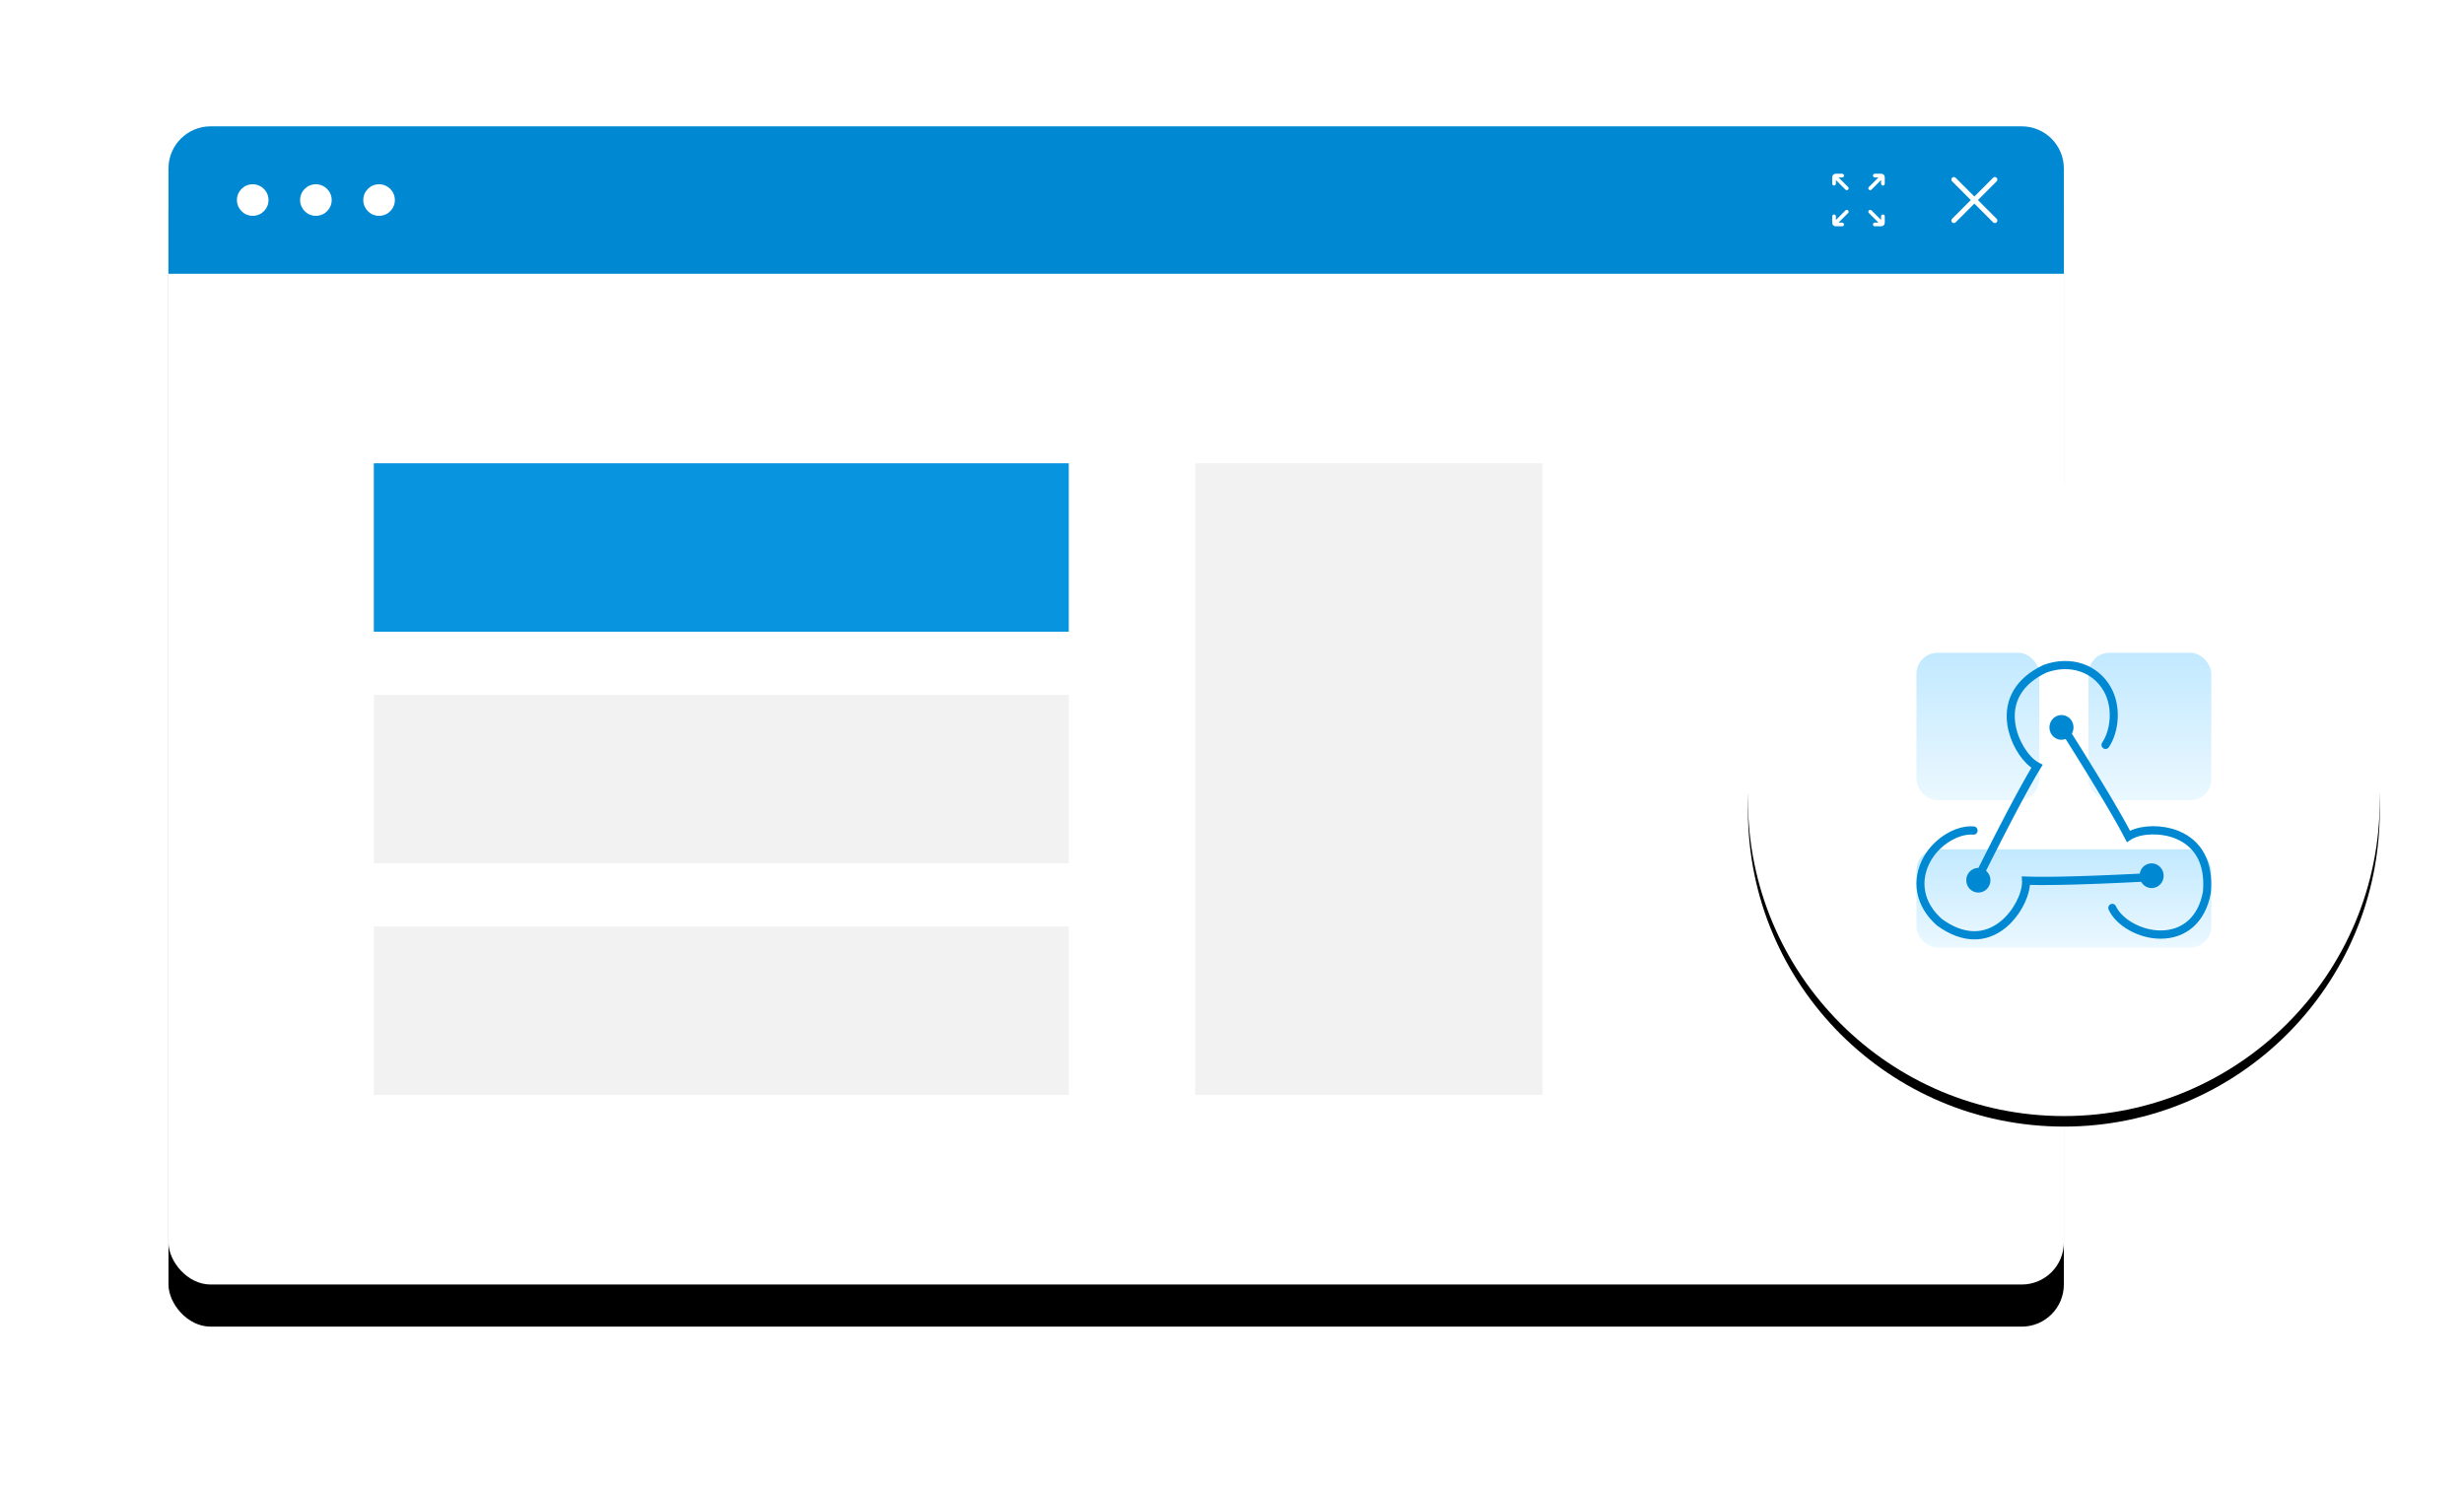 <?xml version="1.0" encoding="UTF-8"?>
<svg width="468px" height="284px" viewBox="0 0 468 284" version="1.1" xmlns="http://www.w3.org/2000/svg" xmlns:xlink="http://www.w3.org/1999/xlink">
    <title>supply-img-zhouqi</title>
    <defs>
        <rect id="path-1" x="0" y="0" width="360" height="220" rx="8"></rect>
        <filter x="-14.4%" y="-20.0%" width="128.9%" height="147.3%" filterUnits="objectBoundingBox" id="filter-2">
            <feOffset dx="0" dy="8" in="SourceAlpha" result="shadowOffsetOuter1"></feOffset>
            <feGaussianBlur stdDeviation="16" in="shadowOffsetOuter1" result="shadowBlurOuter1"></feGaussianBlur>
            <feColorMatrix values="0 0 0 0 0   0 0 0 0 0   0 0 0 0 0  0 0 0 0.08 0" type="matrix" in="shadowBlurOuter1"></feColorMatrix>
        </filter>
        <circle id="path-3" cx="360" cy="128" r="60"></circle>
        <filter x="-20.8%" y="-19.2%" width="141.7%" height="141.7%" filterUnits="objectBoundingBox" id="filter-4">
            <feOffset dx="0" dy="2" in="SourceAlpha" result="shadowOffsetOuter1"></feOffset>
            <feGaussianBlur stdDeviation="8" in="shadowOffsetOuter1" result="shadowBlurOuter1"></feGaussianBlur>
            <feColorMatrix values="0 0 0 0 0   0 0 0 0 0   0 0 0 0 0  0 0 0 0.08 0" type="matrix" in="shadowBlurOuter1"></feColorMatrix>
        </filter>
        <linearGradient x1="50%" y1="0%" x2="50%" y2="100%" id="linearGradient-5">
            <stop stop-color="#C2E9FF" offset="0%"></stop>
            <stop stop-color="#EBF8FF" offset="100%"></stop>
        </linearGradient>
        <linearGradient x1="50%" y1="0%" x2="50%" y2="100%" id="linearGradient-6">
            <stop stop-color="#C2E9FF" offset="0%"></stop>
            <stop stop-color="#EBF8FF" offset="100%"></stop>
        </linearGradient>
    </defs>
    <g id="页面-1" stroke="none" stroke-width="1" fill="none" fill-rule="evenodd">
        <g id="2.2.2产品介绍-供应链中台" transform="translate(-408, -2796)">
            <g id="编组-7" transform="translate(0, 1684)">
                <g id="supply-img-zhouqi" transform="translate(440, 1136)">
                    <g id="矩形备份-32">
                        <use fill="black" fill-opacity="1" filter="url(#filter-2)" xlink:href="#path-1"></use>
                        <use fill="#FFFFFF" fill-rule="evenodd" xlink:href="#path-1"></use>
                    </g>
                    <path d="M8,0 L352,0 C356.418,-8.11624501e-16 360,3.582 360,8 L360,28 L360,28 L0,28 L0,8 C-5.41083001e-16,3.582 3.582,8.11624501e-16 8,0 Z" id="矩形备份-33" fill="#0088D2"></path>
                    <path d="M16,11 C17.657,11 19,12.343 19,14 C19,15.657 17.657,17 16,17 C14.343,17 13,15.657 13,14 C13,12.343 14.343,11 16,11 Z M28,11 C29.658,11 31,12.343 31,14 C31,15.657 29.658,17 28,17 C26.342,17 25,15.657 25,14 C25,12.343 26.342,11 28,11 Z M40,11 C41.658,11 43,12.343 43,14 C43,15.657 41.658,17 40,17 C38.343,17 37,15.657 37,14 C37,12.343 38.343,11 40,11 Z" id="Fill-41备份-2" fill="#FFFFFF"></path>
                    <g id="1.通用/2.Icon图标/Line/CloseLined" transform="translate(338, 9)" fill="#FFFFFF">
                        <path d="M5.677,5 L9.24,1.436 C9.42,1.256 9.42,0.959 9.24,0.779 L9.221,0.76 C9.041,0.58 8.744,0.58 8.565,0.76 L5.002,4.329 L1.439,0.76 C1.259,0.58 0.963,0.58 0.783,0.76 L0.764,0.779 C0.579,0.959 0.579,1.256 0.764,1.436 L4.326,5 L0.764,8.564 C0.584,8.744 0.584,9.041 0.764,9.221 L0.783,9.24 C0.963,9.42 1.259,9.42 1.439,9.24 L5.002,5.676 L8.565,9.24 C8.744,9.42 9.041,9.42 9.221,9.24 L9.24,9.221 C9.42,9.041 9.42,8.744 9.24,8.564 L5.677,5 Z" id="icon_close"></path>
                    </g>
                    <g id="1.通用/2.Icon图标/Line/CloseLined备份" transform="translate(316, 9)" fill="#FFFFFF">
                        <path d="M2.525,6.964 C2.662,6.827 2.884,6.827 3.021,6.964 L3.022,6.965 C3.159,7.102 3.159,7.325 3.022,7.462 L1.201,9.283 L1.891,9.283 L1.896,9.283 C2.088,9.286 2.242,9.442 2.242,9.634 C2.242,9.829 2.085,9.986 1.891,9.986 L0.658,9.986 L0.647,9.986 C0.289,9.98 0,9.688 0,9.328 L0,8.095 L5.13904192e-05,8.09 C0.003,7.898 0.159,7.744 0.352,7.744 L0.358,7.744 C0.549,7.747 0.704,7.903 0.704,8.095 L0.704,8.785 L2.525,6.964 Z M7.459,6.964 L9.28,8.785 L9.28,8.095 C9.28,7.903 9.434,7.747 9.626,7.744 L9.631,7.744 C9.824,7.744 9.98,7.898 9.983,8.09 L9.983,8.095 L9.983,9.328 C9.983,9.688 9.695,9.98 9.337,9.986 L9.326,9.986 L8.093,9.986 C7.898,9.986 7.741,9.829 7.741,9.634 C7.741,9.442 7.895,9.286 8.087,9.283 L8.093,9.283 L8.782,9.283 L6.961,7.462 C6.824,7.325 6.824,7.102 6.961,6.965 L6.963,6.964 C7.1,6.827 7.322,6.827 7.459,6.964 Z M1.891,0.003 C2.085,0.003 2.242,0.16 2.242,0.355 C2.242,0.547 2.088,0.703 1.896,0.706 L1.891,0.706 L1.201,0.706 L3.022,2.527 C3.159,2.664 3.159,2.886 3.022,3.024 L3.021,3.025 C2.884,3.162 2.662,3.162 2.525,3.025 L0.704,1.204 L0.704,1.893 C0.704,2.086 0.549,2.242 0.358,2.245 L0.352,2.245 C0.159,2.245 0.003,2.091 5.13904192e-05,1.899 L0,1.893 L0,0.66 C0,0.301 0.289,0.009 0.647,0.003 L0.658,0.003 L1.891,0.003 Z M9.326,0.003 L9.337,0.003 C9.695,0.009 9.983,0.301 9.983,0.66 L9.983,1.893 L9.983,1.899 C9.98,2.091 9.824,2.245 9.632,2.245 L9.626,2.245 C9.434,2.242 9.28,2.086 9.28,1.893 L9.28,1.204 L7.459,3.025 C7.322,3.162 7.1,3.162 6.963,3.025 L6.961,3.024 C6.824,2.886 6.824,2.664 6.961,2.527 L8.782,0.706 L8.093,0.706 L8.087,0.706 C7.895,0.703 7.741,0.547 7.741,0.355 C7.741,0.16 7.898,0.003 8.093,0.003 L9.326,0.003 Z" id="Fill-1"></path>
                    </g>
                    <g id="椭圆形备份-6">
                        <use fill="black" fill-opacity="1" filter="url(#filter-4)" xlink:href="#path-3"></use>
                        <use fill="#FFFFFF" fill-rule="evenodd" xlink:href="#path-3"></use>
                    </g>
                    <g id="supply-icon-zhouqi" transform="translate(332, 100)">
                        <rect id="矩形备份-38" fill="url(#linearGradient-5)" x="0" y="0" width="23.333" height="28" rx="4"></rect>
                        <rect id="矩形备份-40" fill="url(#linearGradient-5)" x="32.667" y="0" width="23.333" height="28" rx="4"></rect>
                        <rect id="矩形备份-41" fill="url(#linearGradient-6)" x="0" y="37.333" width="56" height="18.667" rx="4"></rect>
                        <path d="M10.919,32.985 C11.339,33.022 11.651,33.402 11.616,33.833 C11.581,34.263 11.212,34.583 10.792,34.545 C8.172,34.313 4.533,36.314 2.709,39.54 C0.628,43.222 1.251,47.429 4.852,50.58 C9.052,53.625 12.859,53.525 15.959,51.032 C18.383,49.084 20.074,45.729 20.052,43.5 L20.046,43.322 L20.001,42.468 L21.297,42.513 L21.785,42.526 L22.563,42.539 L23.686,42.548 L24.592,42.548 L25.887,42.538 L27.279,42.518 L29.157,42.477 L31.188,42.42 L33.372,42.347 L36.194,42.236 L39.237,42.102 L41.387,42 L42.409,41.948 C42.519,41.284 42.906,40.673 43.519,40.31 C44.613,39.663 46.013,40.05 46.646,41.174 C47.28,42.298 46.906,43.734 45.812,44.381 C44.759,45.005 43.422,44.669 42.758,43.64 L42.676,43.502 L39.301,43.667 L36.246,43.802 L33.869,43.895 L31.217,43.986 L29.974,44.022 L28.785,44.053 L27.286,44.084 L25.549,44.107 L24.269,44.114 L23.373,44.113 L22.532,44.105 L21.553,44.087 L21.535,44.272 C21.248,46.85 19.521,50.059 17.105,52.099 L16.902,52.266 C13.273,55.184 8.726,55.303 3.919,51.815 C-0.319,48.111 -1.05,43.067 1.389,38.752 C3.487,35.04 7.654,32.696 10.919,32.985 Z M28.694,12.138 C29.747,12.761 30.133,14.116 29.594,15.219 L29.519,15.361 L31.346,18.274 L32.987,20.917 L34.255,22.981 L35.658,25.289 L36.31,26.374 L36.93,27.414 L37.706,28.729 L38.594,30.258 L39.24,31.391 L39.686,32.187 L40.1,32.937 L40.575,33.815 L40.74,33.738 C43.062,32.705 46.638,32.632 49.57,33.757 L49.812,33.853 C54.093,35.615 56.467,39.59 55.923,45.601 C54.912,51.214 51.218,54.319 46.353,54.312 C42.167,54.306 37.898,51.846 36.51,48.803 C36.331,48.412 36.496,47.945 36.878,47.761 C37.26,47.577 37.714,47.745 37.892,48.136 C39.006,50.577 42.72,52.741 46.359,52.746 C50.51,52.752 53.55,50.161 54.413,45.39 C54.886,40.14 52.898,36.812 49.241,35.307 C46.383,34.13 42.702,34.306 40.829,35.441 L40.682,35.535 L39.983,36.002 L39.373,34.829 L39.14,34.39 L38.762,33.693 L38.208,32.692 L37.755,31.887 L37.099,30.743 L36.386,29.518 L35.413,27.871 L34.349,26.097 L33.195,24.196 L31.69,21.746 L30.056,19.113 L28.894,17.256 L28.34,16.375 C27.723,16.61 27.014,16.572 26.4,16.209 C25.307,15.562 24.933,14.126 25.567,13.002 C26.2,11.877 27.6,11.491 28.694,12.138 Z M36.93,6.556 C39.018,10.274 38.418,15.183 36.541,17.937 C36.3,18.291 35.823,18.378 35.477,18.131 C35.13,17.884 35.045,17.397 35.286,17.043 C36.792,14.835 37.418,10.566 35.604,7.334 C33.533,3.646 29.169,2.134 24.705,3.754 C20.032,5.96 18.213,9.388 18.77,13.386 C19.205,16.511 21.194,19.69 23.089,20.784 L23.242,20.868 L23.987,21.255 L23.3,22.382 L23.046,22.809 L22.645,23.493 L22.076,24.485 L21.623,25.29 L20.984,26.444 L20.305,27.689 L19.4,29.376 L18.433,31.207 L17.403,33.182 L16.085,35.742 L14.678,38.509 L13.689,40.469 L13.222,41.402 C13.728,41.831 14.051,42.48 14.051,43.206 C14.051,44.5 13.024,45.549 11.757,45.549 C10.491,45.549 9.464,44.5 9.464,43.206 C9.464,41.957 10.419,40.937 11.623,40.866 L11.775,40.862 L13.323,37.784 L14.737,35.006 L15.846,32.849 L17.095,30.45 L17.687,29.328 L18.255,28.259 L18.979,26.912 L19.827,25.359 L20.461,24.22 L20.91,23.426 L21.338,22.683 L21.842,21.823 L21.694,21.715 C19.66,20.171 17.811,17.033 17.296,13.869 L17.256,13.606 C16.605,8.926 18.777,4.831 24.128,2.309 C29.377,0.4 34.503,2.234 36.93,6.556 Z" id="路径-5" fill="#0088D2" fill-rule="nonzero"></path>
                    </g>
                    <rect id="矩形" fill="#F2F2F2" fill-rule="nonzero" x="195" y="64" width="66" height="120"></rect>
                    <rect id="矩形" fill="#0994E0" fill-rule="nonzero" x="39" y="64" width="132" height="32"></rect>
                    <rect id="矩形" fill="#F2F2F2" fill-rule="nonzero" x="39" y="108" width="132" height="32"></rect>
                    <rect id="矩形" fill="#F2F2F2" fill-rule="nonzero" x="39" y="152" width="132" height="32"></rect>
                </g>
            </g>
        </g>
    </g>
</svg>
